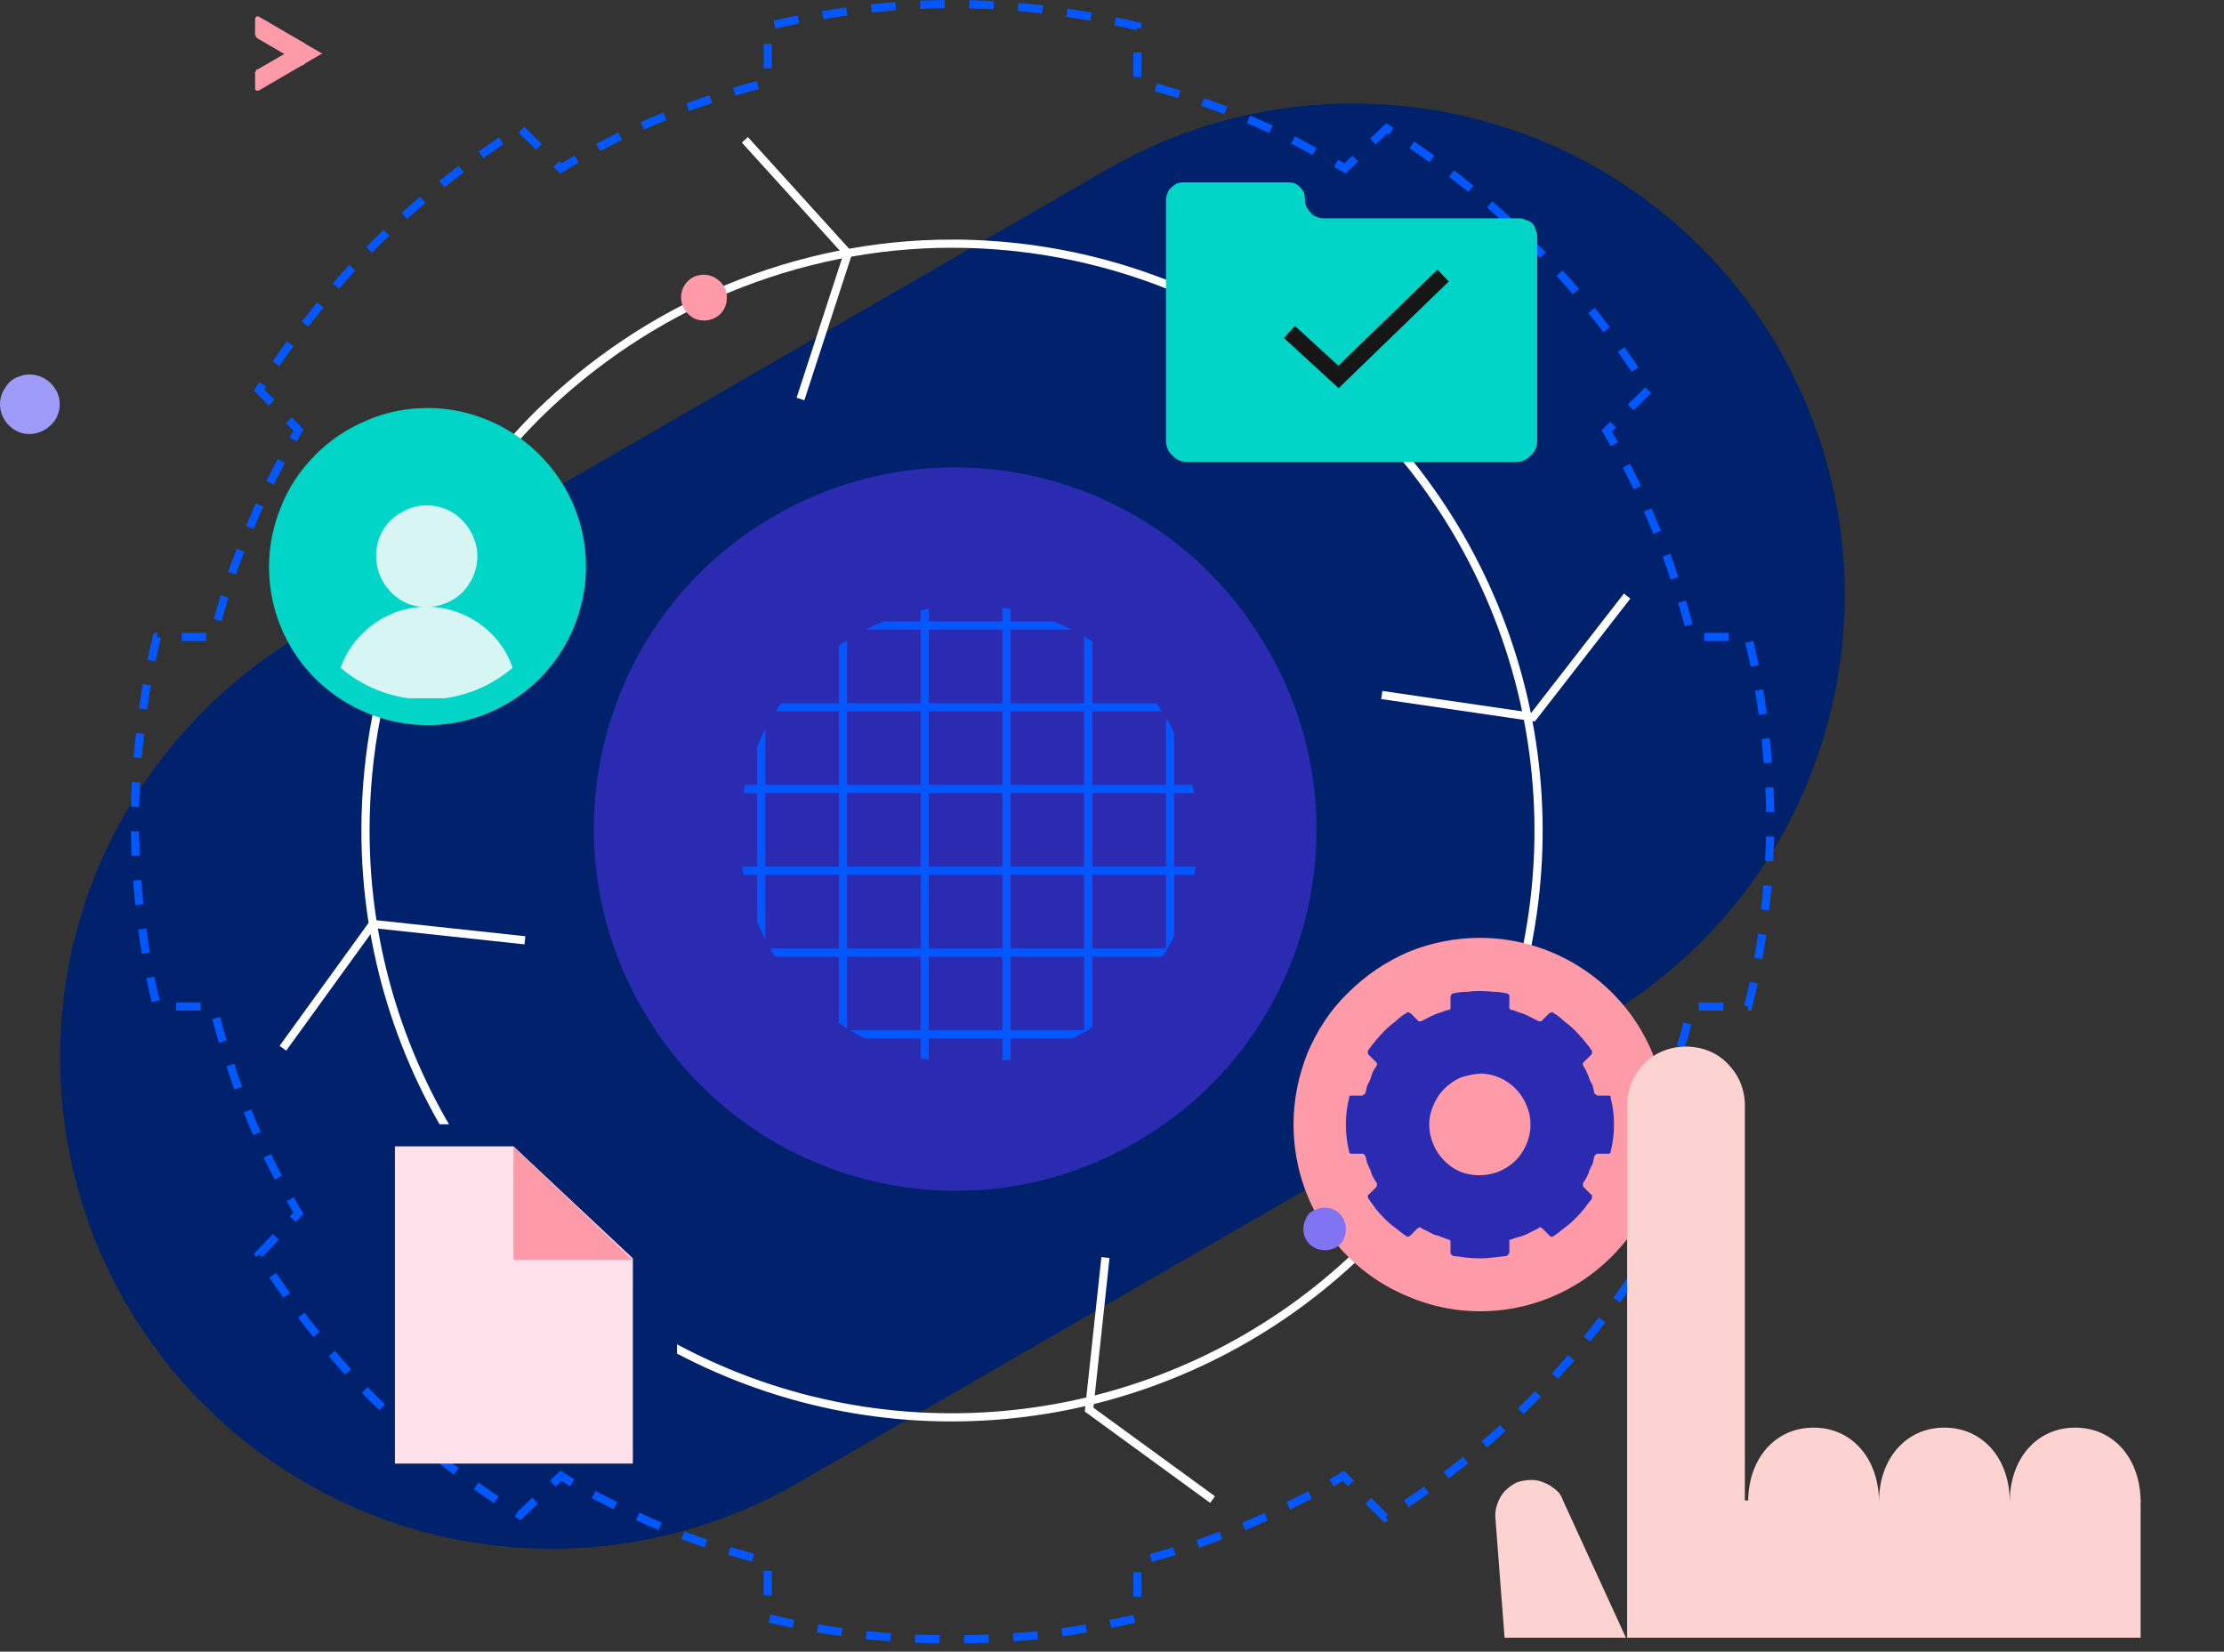 <?xml version="1.0"?>
<svg version="1.2" xmlns="http://www.w3.org/2000/svg" viewBox="0 0 272 202" width="272" height="202">
  <rect x="0" y="0" width="272" height="202" fill="#333333" stroke="none"/>
  <defs>
    <clipPath clipPathUnits="userSpaceOnUse" id="cp1">
      <path d="m118.49 130.04c-15.48 0-28-12.52-28-28.01 0-15.48 12.52-28 28-28 15.49 0 28.01 12.52 28.01 28 0 15.49-12.52 28.01-28.01 28.01z" />
    </clipPath>
    <clipPath clipPathUnits="userSpaceOnUse" id="cp2">
      <path d="m73.13 66.04h94.26v80.99h-94.26z" />
    </clipPath>
    <clipPath clipPathUnits="userSpaceOnUse" id="cp3">
      <path d="m168.44 121.41h25.81v29.2h-25.81z" />
    </clipPath>
    <clipPath clipPathUnits="userSpaceOnUse" id="cp4">
      <path d="m35.94 69.32c0 6.57 3.96 12.48 10.02 14.99 6.06 2.52 13.04 1.13 17.68-3.51 4.64-4.64 6.03-11.62 3.52-17.68-2.52-6.07-8.43-10.02-14.99-10.02-2.13 0-4.24 0.42-6.21 1.24-1.97 0.81-3.76 2.01-5.27 3.51-1.5 1.51-2.7 3.3-3.51 5.27-0.82 1.96-1.24 4.07-1.24 6.2z" />
    </clipPath>
    <clipPath clipPathUnits="userSpaceOnUse" id="cp5">
      <path d="m204 160.54h-46v-46h46z" />
    </clipPath>
    <clipPath clipPathUnits="userSpaceOnUse" id="cp6">
      <path d="m177.4 120.79h87.15q1.48 0 2.84 0.56 1.36 0.56 2.4 1.6 1.04 1.05 1.6 2.4 0.56 1.36 0.56 2.84v64.7q0 1.47-0.56 2.83-0.56 1.36-1.6 2.4-1.04 1.04-2.4 1.6-1.36 0.56-2.84 0.57h-87.15q-1.47-0.01-2.83-0.57-1.36-0.56-2.4-1.6-1.04-1.04-1.61-2.4-0.56-1.36-0.56-2.83v-64.7q0-1.48 0.56-2.84 0.57-1.35 1.61-2.4 1.04-1.04 2.4-1.6 1.36-0.56 2.83-0.56z" />
    </clipPath>
  </defs>
  <style>.a{fill:#00216b}.b{fill:none;stroke:#0357ff;stroke-miterlimit:10;stroke-dasharray:3}.c{fill:#2b2bb2}.d{fill:none;stroke:#0357ff;stroke-miterlimit:10}.e{fill:none;stroke:#fff;stroke-miterlimit:10}.f{fill:#ff9aa8}.g{fill:#00d5c7}.h{fill:none;stroke:#161616;stroke-miterlimit:10;stroke-width:2}.i{fill:#d6f5f3}.j{fill:#9f9cf9}.k{fill:#8174f2}.l{fill:#fdd3d1}.m{fill:#ffe1ec}</style>
  <path class="a" d="m37.6 77.2l98-56.6c13.8-7.9 30.2-10 45.5-5.9 15.4 4.1 28.5 14.2 36.5 28 7.9 13.8 10.1 30.1 6 45.5-4.1 15.4-14.1 28.5-27.9 36.5l-98 56.6c-13.8 8-30.3 10.2-45.7 6.1-15.4-4.1-28.6-14.2-36.6-28-8-13.8-10.1-30.3-6-45.7 4.2-15.4 14.3-28.5 28.2-36.5z" />
  <path fill-rule="evenodd" class="b" d="m213.8 123.1q1.4-5.5 2-11.2 0.7-5.7 0.7-11.4 0-5.7-0.7-11.3-0.6-5.7-2-11.3h-6.9q-0.8-3.3-1.9-6.5-1-3.3-2.4-6.5-1.3-3.1-2.8-6.2-1.5-3-3.3-6l5.1-5q-3.1-4.9-6.6-9.3-3.6-4.5-7.6-8.5-4-4.1-8.5-7.6-4.4-3.5-9.3-6.6l-5.1 4.9q-3-1.7-6-3.3-3.1-1.6-6.3-2.9-3.2-1.3-6.5-2.4-3.3-1.1-6.6-1.9v-6.9q-5.6-1.3-11.2-2-5.7-0.7-11.4-0.7-5.7 0-11.4 0.7-5.7 0.7-11.2 2v6.9q-3.3 0.8-6.6 1.9-3.3 1.1-6.4 2.4-3.2 1.3-6.3 2.9-3.1 1.5-6 3.3l-5-4.9q-4.8 3.1-9.3 6.6-4.4 3.5-8.5 7.6-4 4-7.5 8.5-3.6 4.4-6.6 9.3l4.8 4.9q-1.7 3-3.3 6.1-1.5 3-2.8 6.2-1.4 3.2-2.4 6.4-1.1 3.3-1.9 6.6h-6.9q-1.4 5.6-2 11.3-0.7 5.6-0.7 11.3 0 5.7 0.7 11.4 0.6 5.7 2 11.2h6.9q0.8 3.4 1.9 6.6 1 3.3 2.4 6.5 1.3 3.2 2.8 6.2 1.6 3.1 3.3 6l-4.8 5q3 4.8 6.6 9.3 3.5 4.5 7.5 8.5 4.1 4 8.5 7.6 4.5 3.5 9.3 6.5l5-4.8q2.9 1.8 6 3.3 3.1 1.6 6.2 2.9 3.2 1.3 6.5 2.4 3.2 1 6.6 1.9v6.9q5.5 1.3 11.2 2 5.7 0.6 11.4 0.6 5.7 0 11.4-0.6 5.6-0.7 11.2-2v-6.9q3.3-0.9 6.6-1.9 3.2-1.1 6.4-2.4 3.1-1.3 6.2-2.9 3.1-1.5 6-3.3l5.1 5.1q4.8-3 9.3-6.6 4.4-3.5 8.4-7.5 4.1-4.1 7.6-8.5 3.6-4.5 6.6-9.3l-4.9-5.2q1.8-2.9 3.3-6 1.6-3.1 2.9-6.3 1.3-3.2 2.4-6.4 1.1-3.3 1.9-6.7z" />
  <path class="c" d="m78.5 123.3c-12.1-21.1-4.9-48 16.2-60.2 21.1-12.2 48.1-5 60.2 16.1l0.2 0.3c12.2 21.1 4.9 48.1-16.2 60.2-21 12.2-48 5-60.2-16.1z" />
  <g clip-path="url(#cp1)">
    <g clip-path="url(#cp2)">
      <path fill-rule="evenodd" class="d" d="m103.1 66.5h10v10" />
      <path fill-rule="evenodd" class="d" d="m113.1 66.5h10v10" />
      <path fill-rule="evenodd" class="d" d="m93.1 76.5h10v10" />
      <path fill-rule="evenodd" class="d" d="m103.1 76.5h10v10" />
      <path fill-rule="evenodd" class="d" d="m113.1 76.5h10v10" />
      <path fill-rule="evenodd" class="d" d="m123.1 76.5h10v10" />
      <path fill-rule="evenodd" class="d" d="m83.1 86.5h10v10" />
      <path fill-rule="evenodd" class="d" d="m93.1 86.5h10v10" />
      <path fill-rule="evenodd" class="d" d="m103.1 86.5h10v10" />
      <path fill-rule="evenodd" class="d" d="m113.1 86.5h10v10" />
      <path fill-rule="evenodd" class="d" d="m123.1 86.5h10v10" />
      <path fill-rule="evenodd" class="d" d="m133.1 86.5h10v10" />
      <path fill-rule="evenodd" class="d" d="m83.1 96.5h10v10" />
      <path fill-rule="evenodd" class="d" d="m93.1 96.5h10v10" />
      <path fill-rule="evenodd" class="d" d="m103.1 96.5h10v10" />
      <path fill-rule="evenodd" class="d" d="m113.1 96.5h10v10" />
      <path fill-rule="evenodd" class="d" d="m123.1 96.5h10v10" />
      <path fill-rule="evenodd" class="d" d="m133.1 96.5h10v10" />
      <path fill-rule="evenodd" class="d" d="m143.1 96.5h10v10" />
      <path fill-rule="evenodd" class="d" d="m83.1 106.5h10v10" />
      <path fill-rule="evenodd" class="d" d="m93.1 106.5h10v10" />
      <path fill-rule="evenodd" class="d" d="m103.1 106.5h10v10" />
      <path fill-rule="evenodd" class="d" d="m113.1 106.5h10v10" />
      <path fill-rule="evenodd" class="d" d="m123.1 106.5h10v10" />
      <path fill-rule="evenodd" class="d" d="m133.1 106.5h10v10" />
      <path fill-rule="evenodd" class="d" d="m143.1 106.5h10v10" />
      <path fill-rule="evenodd" class="d" d="m93.1 116.5h10v10" />
      <path fill-rule="evenodd" class="d" d="m103.1 116.5h10v10" />
      <path fill-rule="evenodd" class="d" d="m113.1 116.5h10v10" />
      <path fill-rule="evenodd" class="d" d="m123.1 116.5h10v10" />
      <path fill-rule="evenodd" class="d" d="m133.1 116.5h10v10" />
      <path fill-rule="evenodd" class="d" d="m103.1 126.5h10v10" />
      <path fill-rule="evenodd" class="d" d="m113.1 126.5h10v10" />
      <path fill-rule="evenodd" class="d" d="m123.1 126.5h10v10" />
    </g>
  </g>
  <path fill-rule="evenodd" class="e" d="m116.4 29.8c29.1 0 55.2 17.5 66.3 44.3 11.1 26.8 5 57.7-15.5 78.2-20.5 20.5-51.4 26.7-78.2 15.6-26.8-11.1-44.3-37.3-44.3-66.3 0-9.5 1.8-18.8 5.4-27.5 3.6-8.7 8.9-16.6 15.6-23.3 6.7-6.6 14.6-11.9 23.3-15.5 8.7-3.6 18-5.5 27.4-5.5z" />
  <path class="f" d="m86.1 33.6c1.1 0 2.1 0.7 2.6 1.7 0.4 1.1 0.2 2.3-0.6 3.1-0.8 0.8-2 1-3.1 0.6-1-0.5-1.7-1.5-1.7-2.6q0-0.6 0.2-1.1 0.2-0.5 0.6-0.9 0.4-0.4 0.9-0.6 0.5-0.2 1.1-0.2z" />
  <g clip-path="url(#cp3)">
    <path fill-rule="evenodd" class="d" d="m168.5 148.5h25.8" />
    <path fill-rule="evenodd" class="d" d="m168.4 149.4h25.8" />
    <path fill-rule="evenodd" class="d" d="m168.4 150.5h25.8" />
  </g>
  <path class="g" d="m185.8 26.7h-23.9q-0.5 0-0.9-0.2-0.4-0.1-0.7-0.5-0.3-0.3-0.5-0.7-0.2-0.4-0.2-0.8 0-0.5-0.1-0.9-0.2-0.4-0.5-0.7-0.3-0.3-0.7-0.5-0.4-0.1-0.9-0.1h-12.6q-0.4 0-0.8 0.1-0.4 0.2-0.7 0.5-0.4 0.3-0.5 0.7-0.2 0.4-0.2 0.9v29.4q0 0.5 0.2 1 0.2 0.5 0.6 0.8 0.3 0.4 0.8 0.6 0.5 0.2 1 0.2h40.2q0.5 0 1-0.2 0.5-0.2 0.8-0.6 0.4-0.3 0.6-0.8 0.2-0.5 0.2-1v-25q0-0.4-0.2-0.8-0.1-0.5-0.4-0.8-0.4-0.3-0.8-0.4-0.4-0.2-0.8-0.2z" />
  <path fill-rule="evenodd" class="h" d="m176.5 33.7l-12.8 12.4-6-5.5" />
  <path class="g" d="m52.3 49.9c7.8 0 14.9 4.8 17.9 12 3 7.2 1.3 15.6-4.2 21.1-5.6 5.6-13.9 7.2-21.1 4.2-7.3-3-12-10-12-17.9 0-2.5 0.5-5 1.5-7.4 0.9-2.3 2.4-4.5 4.2-6.3q2.7-2.7 6.3-4.2c2.3-1 4.8-1.5 7.4-1.5z" />
  <g clip-path="url(#cp4)">
    <path class="i" d="m63.3 85.4c0-3-1.1-5.8-3.2-7.9-2.1-2.1-5-3.3-7.9-3.3-3 0-5.8 1.2-7.9 3.3-2.1 2.1-3.3 4.9-3.3 7.9" />
  </g>
  <path class="i" d="m52.2 61.8c2.5 0 4.7 1.5 5.7 3.9 1 2.3 0.4 4.9-1.3 6.7-1.8 1.8-4.5 2.3-6.8 1.4-2.3-1-3.8-3.3-3.8-5.8q0-1.2 0.4-2.3 0.5-1.2 1.4-2.1 0.9-0.8 2-1.3 1.1-0.5 2.4-0.5z" />
  <path fill-rule="evenodd" class="e" d="m91.1 17.1l12.6 13.9-5.8 17.8" />
  <path fill-rule="evenodd" class="e" d="m135.2 153.8l-2 18.6 15.1 11" />
  <path fill-rule="evenodd" class="e" d="m64.2 115l-18.6-2-11 15.2" />
  <path fill-rule="evenodd" class="e" d="m169 85l18.5 2.7 11.5-14.8" />
  <path class="j" d="m3.6 45.8c1.5 0 2.8 0.9 3.4 2.2 0.6 1.4 0.3 3-0.8 4-1 1-2.6 1.4-4 0.8-1.3-0.6-2.2-1.9-2.2-3.4q0-0.7 0.3-1.4 0.3-0.6 0.8-1.2 0.5-0.5 1.1-0.7 0.7-0.3 1.4-0.3z" />
  <path class="f" d="m31.5 8.5l5.5-3.2q0 0 0.1-0.1 0 0 0.1 0.1 0.1 0 0.1 0.1 0 0.1 0 0.1v2q0 0.1 0 0.2 0 0 0 0.1 0 0-0.1 0 0 0.1-0.1 0.1l-5.5 3.2q-0.1 0-0.1 0-0.1 0-0.1 0-0.1 0-0.1-0.1-0.1 0-0.1-0.1v-2.1q0 0 0.1-0.1 0 0 0-0.1 0 0 0.1-0.1 0 0 0.1 0z" />
  <path class="f" d="m37.1 5.2l-5.5-3.2q-0.1 0-0.1 0-0.1 0-0.1 0-0.1 0.1-0.1 0.1-0.1 0.1-0.1 0.1v2.1q0 0 0.1 0.1 0 0.1 0 0.1 0 0.1 0.1 0.1 0 0 0.1 0.1l5.5 3.2q0 0 0.1 0 0 0 0.1 0 0 0 0-0.1 0.1 0 0.1 0 0 0 0-0.1v-2.1q0-0.1 0-0.1 0-0.1 0-0.1 0-0.1-0.1-0.1 0-0.1-0.1-0.1z" />
  <path class="f" d="m36.8 8v-2.8q0 0 0-0.1 0.1 0 0.1 0l2.4 1.4q0 0 0.1 0 0 0.1 0 0.1-0.1 0-0.1 0l-2.4 1.4q-0.1 0-0.1 0z" />
  <g clip-path="url(#cp5)">
    <path class="f" d="m181 114.7c9.2 0 17.6 5.6 21.1 14.1 3.5 8.5 1.6 18.3-5 24.9-6.5 6.5-16.3 8.5-24.8 4.9-8.6-3.5-14.1-11.8-14.1-21.1 0-3 0.6-5.9 1.7-8.7 1.2-2.8 2.8-5.3 5-7.4 2.1-2.1 4.6-3.8 7.4-5 2.7-1.1 5.7-1.7 8.7-1.7z" />
    <path fill-rule="evenodd" class="c" d="m164.7 139.2q-0.1-0.8-0.1-1.7 0-0.8 0.1-1.6 0.1-0.8 0.3-1.6 0-0.1 0-0.2 0.1 0 0.1-0.1 0 0 0.1 0 0.1 0 0.1 0h1.3q0.1 0 0.1-0.1 0.1 0 0.1 0 0.1-0.1 0.1-0.1 0.1-0.1 0.1-0.1 0.1-0.5 0.2-0.9 0.2-0.4 0.4-0.8 0.1-0.4 0.3-0.9 0.2-0.4 0.5-0.8 0 0 0-0.1 0 0 0-0.1 0-0.1 0-0.1-0.1-0.1-0.1-0.1c-0.1-0.1-1-1-1-1q0-0.1 0-0.1 0-0.1 0-0.2 0 0 0-0.1 0.5-0.7 1-1.3 0.6-0.7 1.1-1.2 0.6-0.6 1.3-1.1 0.6-0.6 1.3-1 0.1-0.1 0.1-0.1 0.1 0 0.1 0 0.1 0 0.2 0.1 0 0 0.1 0l0.9 0.9q0 0.1 0.1 0.1 0 0 0.1 0 0 0 0.1 0 0.1 0 0.1 0 0.4-0.2 0.8-0.4 0.4-0.2 0.8-0.4 0.5-0.2 0.9-0.3 0.4-0.2 0.9-0.3 0 0 0.1 0 0-0.1 0.1-0.1 0-0.1 0-0.1 0-0.1 0-0.1v-1.3q0-0.1 0.1-0.2 0 0 0-0.1 0.1 0 0.1-0.1 0.1 0 0.1 0 0.8-0.2 1.7-0.2 0.8-0.1 1.6-0.1 0.8 0 1.7 0.1 0.8 0 1.6 0.2 0 0 0.1 0 0.1 0.1 0.1 0.1 0 0.1 0.1 0.1 0 0.1 0 0.2c0 0.1 0 1.3 0 1.4q0 0 0.1 0.1 0 0 0 0.1 0.1 0 0.2 0 0.4 0.1 0.8 0.3 0.4 0.1 0.9 0.3 0.4 0.2 0.8 0.4 0.4 0.2 0.8 0.4 0 0 0.1 0 0.1 0 0.1 0 0.1 0 0.1 0 0.1 0 0.1-0.1l0.9-0.9q0.1 0 0.1 0 0.1-0.1 0.2-0.1 0 0 0.1 0 0.1 0 0.1 0.1 0.7 0.4 1.3 1 0.7 0.5 1.3 1.1 0.6 0.6 1.1 1.2 0.5 0.6 1 1.3 0 0.1 0 0.1 0 0.1 0 0.2 0 0 0 0.1 0 0-0.1 0.1c0 0-0.9 0.9-1 1q0 0.1 0 0.1 0 0.1 0 0.1 0 0.1 0 0.1 0.3 0.4 0.5 0.9 0.2 0.4 0.3 0.8 0.2 0.4 0.4 0.8 0.1 0.5 0.2 0.9 0 0.1 0.1 0.1 0 0.1 0.1 0.1 0 0 0.1 0 0 0.1 0.1 0.1c0 0 1.3 0 1.4 0q0.1 0 0.1 0 0.1 0.1 0.1 0.1 0 0.1 0 0.2 0.2 0.8 0.3 1.6 0.1 0.8 0.1 1.6 0 0.9-0.1 1.7-0.1 0.8-0.3 1.6 0 0.1 0 0.1 0 0.1-0.1 0.1 0 0.1-0.1 0.1-0.1 0-0.1 0c-0.1 0-1.4 0-1.4 0q-0.1 0.1-0.1 0.1-0.1 0-0.1 0.1-0.1 0-0.1 0.1-0.1 0.4-0.2 0.9-0.2 0.4-0.4 0.8-0.1 0.4-0.3 0.8-0.2 0.4-0.5 0.8 0 0.1 0 0.1 0 0.1 0 0.2 0 0 0 0.1 0.1 0 0.1 0.1l0.9 0.9q0.1 0 0.1 0.1 0 0 0 0.1 0 0.1 0 0.1 0 0.1 0 0.2-0.5 0.6-1 1.3-0.5 0.6-1.1 1.2-0.6 0.6-1.3 1.1-0.6 0.5-1.3 1 0 0-0.1 0-0.1 0.1-0.1 0.1-0.1-0.1-0.2-0.1 0 0-0.1-0.1l-0.9-0.9q0 0-0.1 0 0-0.1-0.1-0.1 0 0-0.1 0-0.1 0-0.1 0.1-0.4 0.2-0.8 0.4-0.4 0.2-0.8 0.4-0.5 0.2-0.9 0.3-0.4 0.1-0.9 0.3 0 0-0.1 0 0 0-0.1 0.1 0 0 0 0.1 0 0.1 0 0.1v1.3q0 0.1-0.1 0.1 0 0.1 0 0.1-0.1 0.1-0.1 0.1-0.1 0.1-0.1 0.1-0.8 0.1-1.7 0.2-0.8 0.1-1.6 0.1-0.8 0-1.7-0.1-0.8-0.1-1.6-0.2 0 0-0.1-0.1-0.1 0-0.1-0.1 0 0-0.1-0.1 0 0 0-0.1c0 0 0-1.3 0-1.4q0-0.1-0.1-0.1 0-0.1 0-0.1-0.1 0-0.2 0-0.4-0.2-0.8-0.3-0.4-0.2-0.9-0.3-0.4-0.2-0.8-0.4-0.4-0.2-0.8-0.4 0-0.1-0.1-0.1-0.1 0-0.1 0-0.1 0-0.1 0.1-0.1 0-0.1 0l-0.9 0.9q-0.1 0.1-0.2 0.1 0 0-0.1 0.1 0 0-0.1-0.1-0.1 0-0.1 0-0.7-0.5-1.3-1-0.7-0.5-1.3-1.1-0.6-0.6-1.1-1.2-0.5-0.7-1-1.4 0 0 0-0.1 0 0 0-0.1 0-0.1 0-0.1 0-0.1 0.1-0.1l0.9-0.9q0-0.1 0.1-0.1 0-0.1 0-0.1 0-0.1 0-0.2 0 0 0-0.1-0.3-0.4-0.5-0.8-0.2-0.4-0.3-0.8-0.2-0.4-0.4-0.9-0.1-0.4-0.2-0.8 0-0.1-0.1-0.1 0-0.1-0.1-0.1 0-0.1-0.1-0.1 0 0-0.1 0c0 0-1.3 0-1.4 0q-0.1 0-0.1-0.1-0.1 0-0.1-0.1 0 0 0-0.1-0.2-0.8-0.3-1.6zm13.9-7.4q-1.1 0.5-2 1.4-0.8 0.8-1.3 2-0.5 1.1-0.5 2.3c0 2.5 1.5 4.8 3.8 5.8 2.3 0.9 5 0.4 6.8-1.4 1.7-1.8 2.3-4.4 1.3-6.7-0.9-2.3-3.2-3.9-5.7-3.9q-1.2 0.1-2.4 0.5z" />
    <path class="k" d="m162 147.7c1.1 0 2 0.6 2.4 1.6 0.4 1 0.2 2.1-0.5 2.9-0.8 0.7-1.9 0.9-2.9 0.5-1-0.4-1.6-1.3-1.6-2.4q0-0.5 0.2-1 0.2-0.5 0.5-0.9 0.4-0.3 0.9-0.5 0.5-0.2 1-0.2z" />
  </g>
  <g clip-path="url(#cp6)">
    <path class="l" d="m201.2 230.2l-4.3-1.7q-2.5-1-4.7-2.7-2.1-1.7-3.7-3.9-1.6-2.2-2.5-4.7-0.9-2.6-1.1-5.3l-2-26.1q-0.1-0.9 0.2-1.8 0.3-0.9 0.9-1.6 0.7-0.7 1.5-1.1 0.9-0.3 1.8-0.3 0.7 0 1.2 0.2 0.6 0.2 1.1 0.5 0.6 0.4 1 0.8 0.4 0.5 0.6 1.1l17.6 38.4c0.5 1.1 0.7 2.3 0.5 3.5-0.1 1.2-0.7 2.3-1.5 3.2-0.8 0.9-1.9 1.5-3.1 1.8-1.2 0.3-2.4 0.2-3.5-0.3z" />
    <path class="l" d="m261.8 183.5v25.6h-62.8v-73.9c0-1.9 0.7-3.7 2.1-5.1 1.3-1.4 3.2-2.1 5.1-2.1 1.9 0 3.8 0.7 5.1 2.1 1.4 1.4 2.1 3.2 2.1 5.1v48.3" />
    <path class="l" d="m229.8 183.7c0-5.3-3.3-9.1-8-9.1-4.7 0-8 3.8-8 9.1" />
    <path class="l" d="m245.8 183.7c0-5.3-3.3-9.1-8-9.1-4.7 0-8 3.8-8 9.1" />
    <path class="l" d="m261.8 183.7c0-5.3-3.3-9.1-8-9.1-4.7 0-8 3.8-8 9.1" />
  </g>
  <path class="a" d="m53.6 137.5h29.2v37.5h-29.2z" />
  <path class="m" d="m48.3 140.2v38.8h29.1v-25.1l-14.6-13.7z" />
  <path class="f" d="m62.8 140.2v13.9h14.6z" />
</svg>